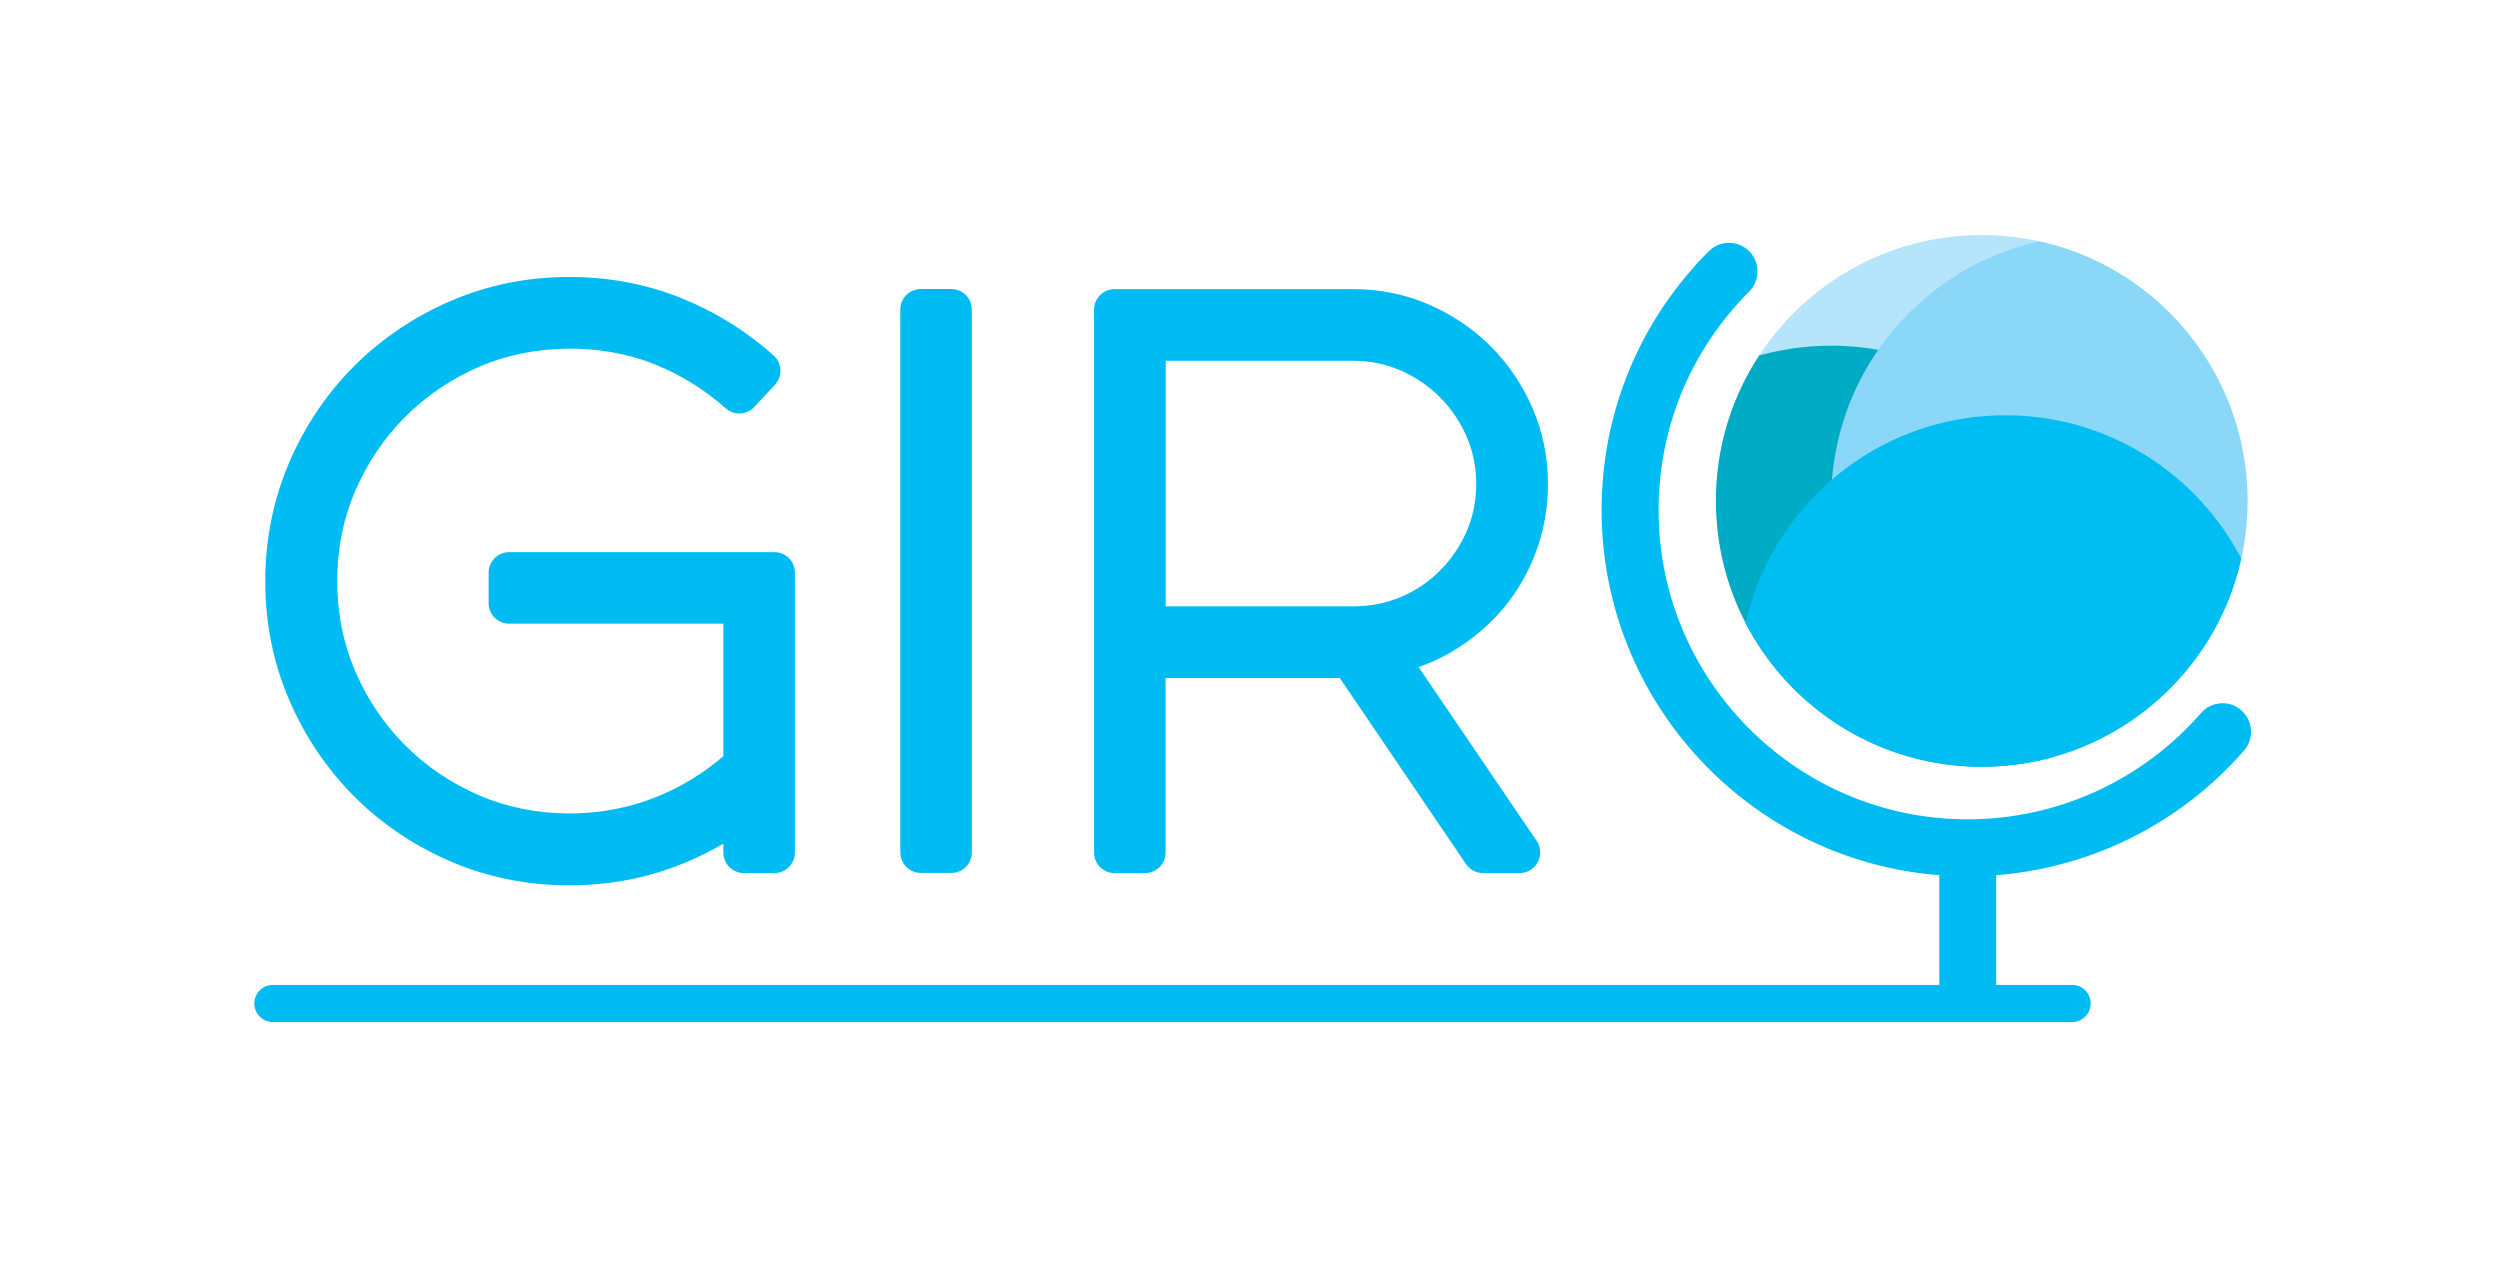 <?xml version="1.0" encoding="utf-8"?>
<!-- Generator: Adobe Illustrator 23.0.2, SVG Export Plug-In . SVG Version: 6.00 Build 0)  -->
<svg version="1.1" id="Layer_1" xmlns="http://www.w3.org/2000/svg" xmlns:xlink="http://www.w3.org/1999/xlink" x="0px" y="0px"
	 viewBox="0 0 221.95 111.97" style="enable-background:new 0 0 221.95 111.97;" xml:space="preserve">
<style type="text/css">
	.st0{clip-path:url(#SVGID_2_);}
	.st1{fill:#B6E4FA;}
	.st2{fill:#00ABC6;}
	.st3{fill:#8BD7F8;}
	.st4{fill:#00BDF2;}
	.st5{fill:#00BCF2;}
</style>
<g>
	<defs>
		<circle id="SVGID_1_" cx="175.94" cy="44.47" r="23.6"/>
	</defs>
	<clipPath id="SVGID_2_">
		<use xlink:href="#SVGID_1_"  style="overflow:visible;"/>
	</clipPath>
	<g class="st0">
		<circle class="st1" cx="170.63" cy="30.69" r="23.6"/>
		<circle class="st2" cx="162.57" cy="54.29" r="23.6"/>
		<circle class="st3" cx="186.17" cy="44.47" r="23.6"/>
		<circle class="st4" cx="178.03" cy="60.47" r="23.6"/>
	</g>
</g>
<path class="st5" d="M183.98,87.44h-6.76V77.7c8.46-0.66,16.37-4.6,22-11.06c0.92-1.05,0.81-2.66-0.24-3.58
	c-0.51-0.45-1.15-0.67-1.84-0.62c-0.68,0.05-1.3,0.35-1.74,0.87c-5.22,5.99-12.77,9.43-20.71,9.43c-15.13,0-27.44-12.31-27.44-27.44
	c0-7.33,2.85-14.22,8.04-19.41c0.99-0.99,0.99-2.6,0-3.59c-0.48-0.48-1.12-0.74-1.79-0.74h0c-0.68,0-1.31,0.26-1.79,0.74
	c-6.14,6.14-9.52,14.31-9.52,22.99c0,17.08,13.23,31.11,29.98,32.41v9.74H24.22c-0.9,0-1.64,0.74-1.64,1.65
	c0,0.91,0.74,1.65,1.64,1.65h159.75c0.9,0,1.64-0.74,1.64-1.65C185.62,88.18,184.88,87.44,183.98,87.44z"/>
<g>
	<path class="st5" d="M68.75,49.02H45.2c-1.01,0-1.82,0.82-1.82,1.82v2.71c0,1.01,0.82,1.82,1.82,1.82h19.02v11.76
		c-1.73,1.5-3.71,2.71-5.89,3.6c-4.94,2.03-10.96,1.98-15.79-0.12c-2.49-1.08-4.7-2.57-6.56-4.43c-1.86-1.87-3.36-4.07-4.43-6.56
		c-1.07-2.47-1.61-5.18-1.61-8.03c0-2.86,0.54-5.56,1.61-8.03c1.08-2.49,2.57-4.7,4.43-6.56c1.86-1.86,4.07-3.35,6.56-4.44
		c4.82-2.08,10.82-2.13,15.57-0.22c2.32,0.93,4.45,2.25,6.32,3.91c0.74,0.66,1.87,0.6,2.54-0.12l1.83-1.97
		c0.33-0.36,0.51-0.83,0.49-1.32s-0.24-0.95-0.6-1.27c-2.41-2.17-5.19-3.89-8.25-5.12c-3.08-1.24-6.4-1.86-9.88-1.86
		c-3.72,0-7.26,0.71-10.53,2.12c-3.25,1.4-6.14,3.34-8.58,5.78c-2.44,2.44-4.39,5.33-5.78,8.58c-1.4,3.27-2.12,6.81-2.12,10.53
		c0,3.72,0.71,7.26,2.12,10.53c1.4,3.25,3.34,6.14,5.78,8.58c2.44,2.44,5.32,4.38,8.58,5.78c3.27,1.4,6.81,2.11,10.53,2.11
		c3.13,0,6.14-0.5,8.93-1.5c1.65-0.59,3.23-1.32,4.73-2.2v0.79c0,1.01,0.82,1.82,1.82,1.82h2.71c1.01,0,1.82-0.82,1.82-1.82V50.84
		C70.58,49.83,69.76,49.02,68.75,49.02z"/>
	<path class="st5" d="M84.46,25.66h-2.71c-1.01,0-1.82,0.82-1.82,1.82v48.2c0,1.01,0.82,1.82,1.82,1.82h2.71
		c1.01,0,1.82-0.82,1.82-1.82v-48.2C86.28,26.48,85.47,25.66,84.46,25.66z"/>
	<path class="st5" d="M133.4,54.09c1.26-1.49,2.26-3.2,2.96-5.09c0.71-1.89,1.07-3.92,1.07-6.03c0-2.37-0.46-4.63-1.37-6.73
		c-0.9-2.08-2.15-3.93-3.71-5.49c-1.56-1.56-3.4-2.8-5.48-3.71c-2.1-0.91-4.36-1.37-6.73-1.37H98.95c-1.01,0-1.82,0.82-1.82,1.82
		v48.2c0,1.01,0.82,1.82,1.82,1.82h2.71c1.01,0,1.82-0.82,1.82-1.82V60.2h15.47l11.2,16.51c0.34,0.5,0.9,0.8,1.51,0.8h3.26
		c0.67,0,1.29-0.37,1.61-0.97c0.32-0.6,0.28-1.32-0.1-1.88l-10.49-15.44c1.04-0.36,2.04-0.82,2.99-1.38
		C130.63,56.83,132.14,55.57,133.4,54.09z M120.13,53.83h-16.64V32.03h16.64c1.5,0,2.92,0.29,4.22,0.86
		c1.32,0.58,2.49,1.38,3.48,2.37c0.99,0.99,1.79,2.16,2.37,3.49c0.57,1.3,0.86,2.72,0.86,4.22c0,1.5-0.29,2.92-0.86,4.22
		c-0.58,1.32-1.38,2.5-2.37,3.48c-0.99,0.99-2.15,1.77-3.46,2.33C123.06,53.55,121.64,53.83,120.13,53.83z"/>
</g>
</svg>
